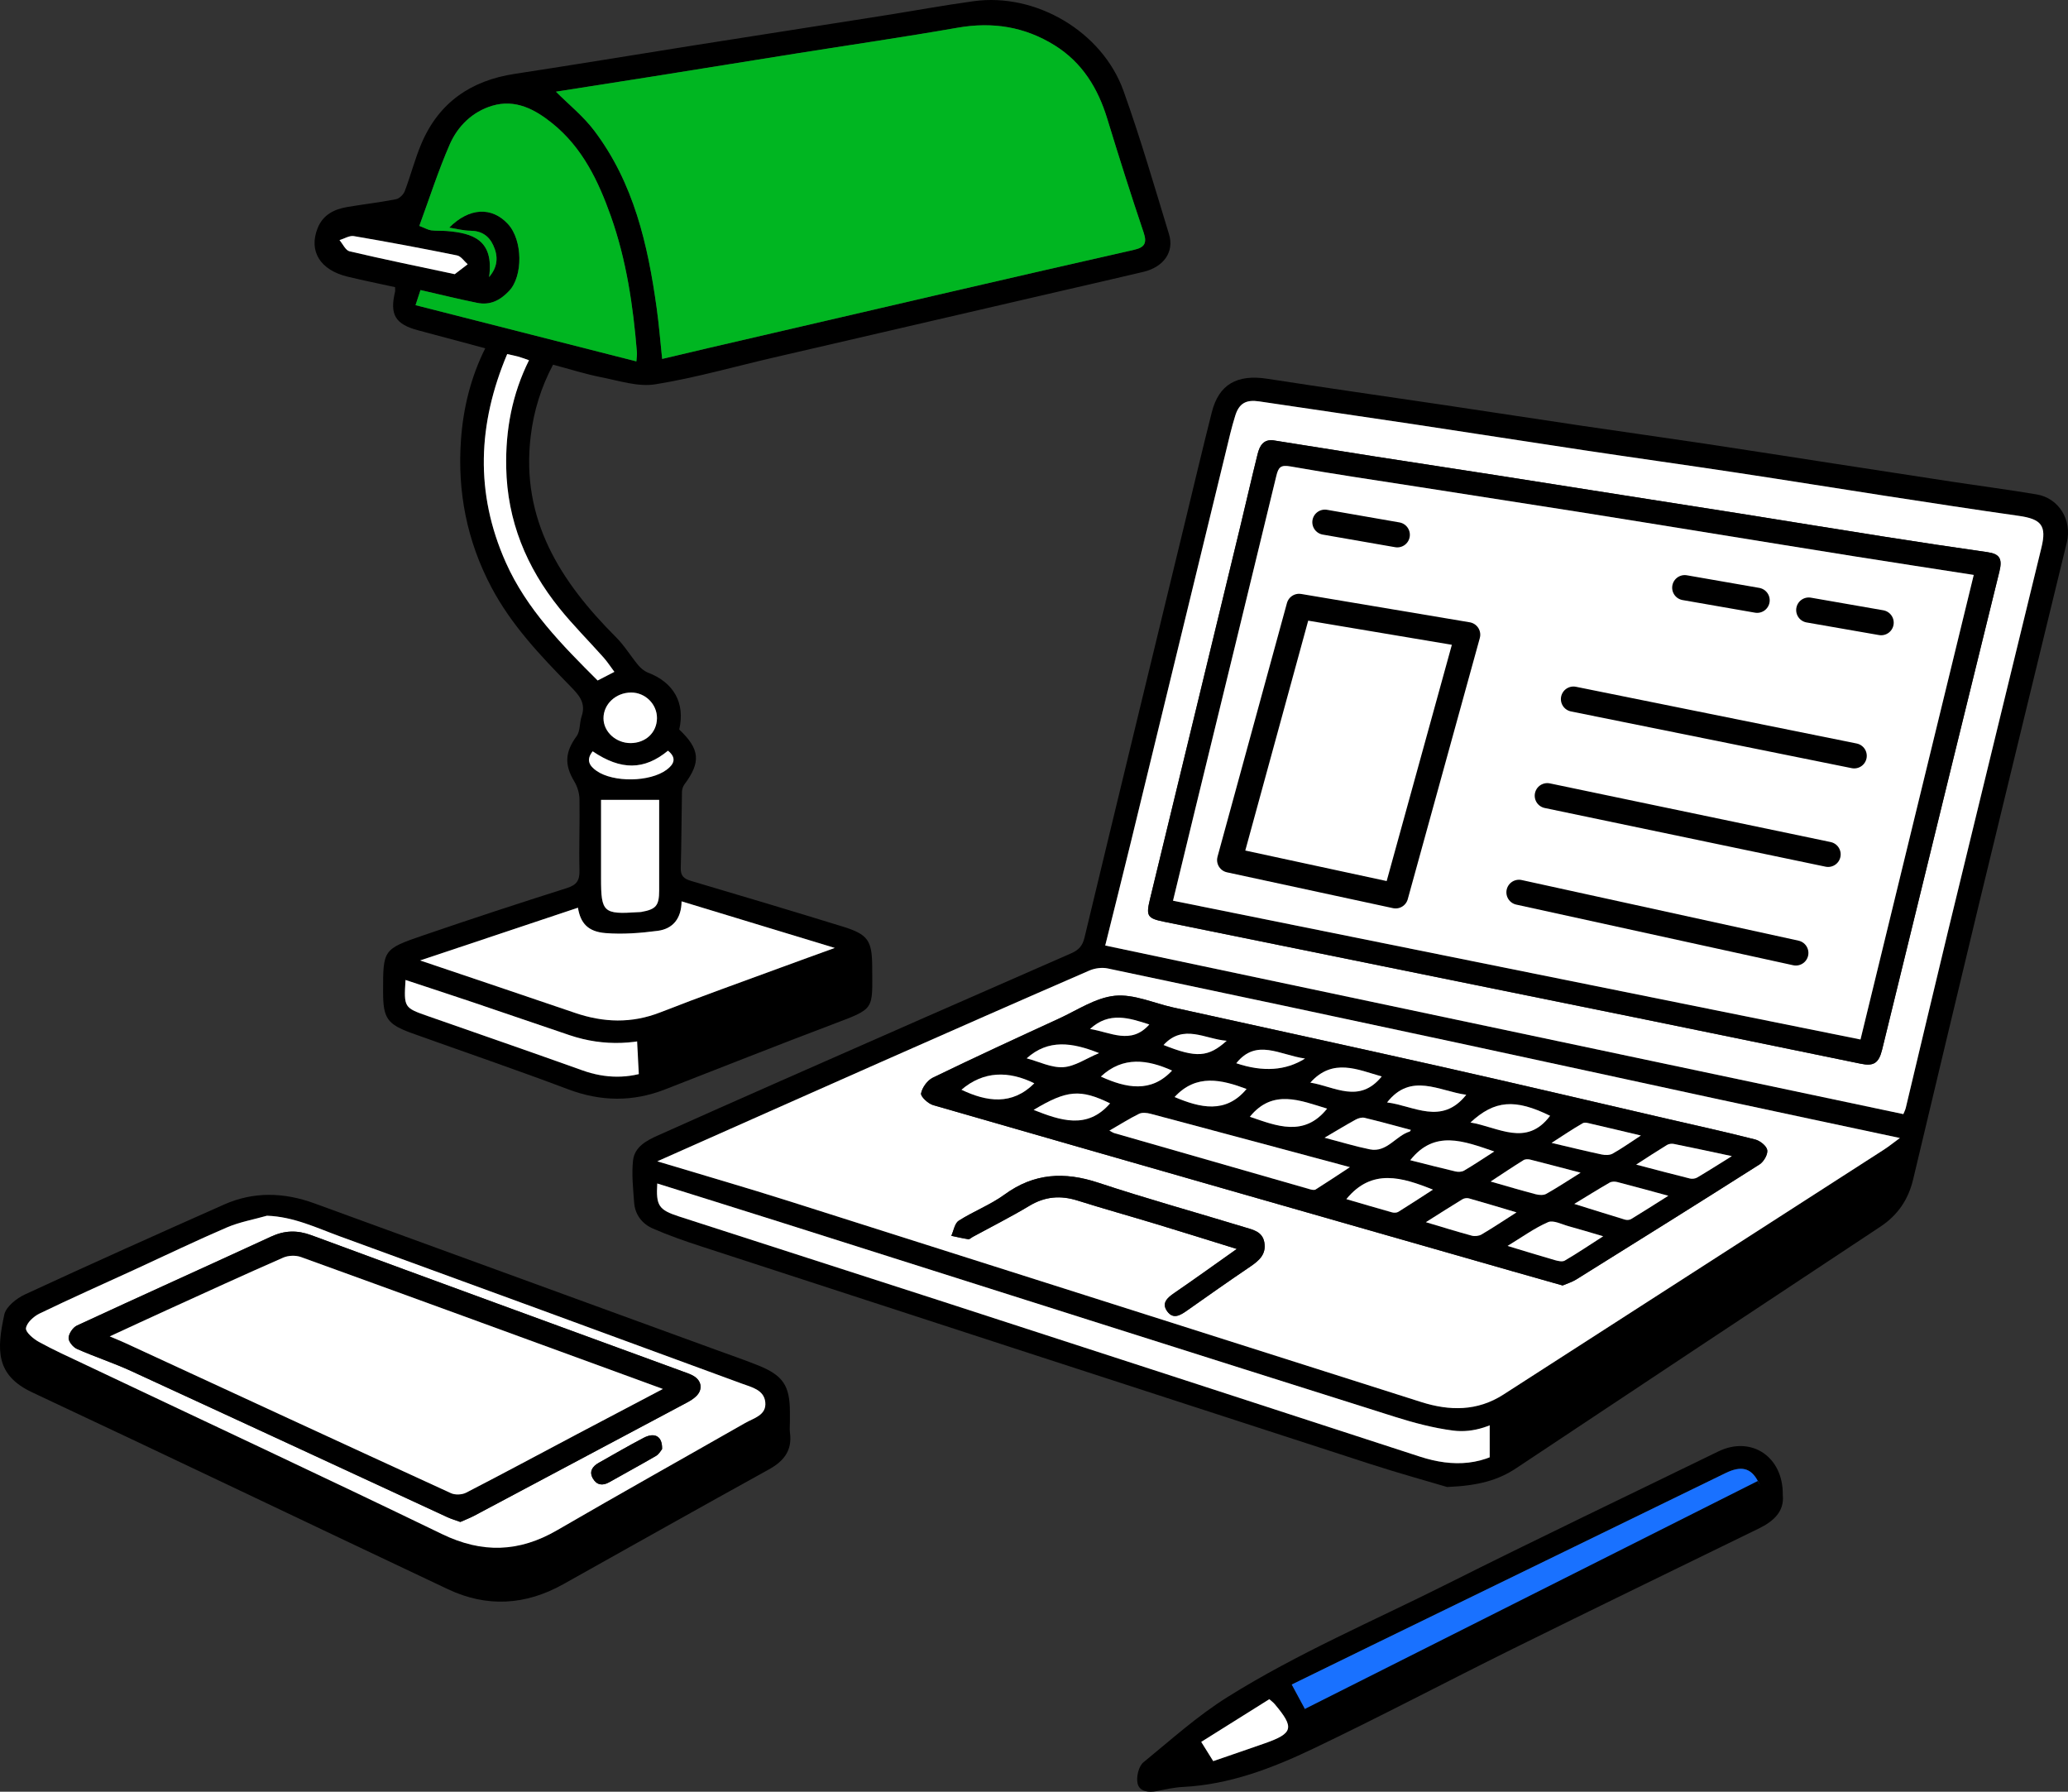 <svg width="329" height="285" viewBox="0 0 329 285" fill="none" xmlns="http://www.w3.org/2000/svg">
<rect x="0" y="0" width="329" height="285" fill="#333333" stroke="none"/>
<g clip-path="url(#clip0_261_680)">
<path d="M230.24 236.535C227.119 235.605 222.478 234.325 217.906 232.842C182.433 221.337 146.968 209.797 111.51 198.245C108.926 197.404 106.345 196.504 103.857 195.413C102.15 194.664 101.018 193.207 100.883 191.263C100.725 189.046 100.471 186.794 100.71 184.603C100.948 182.413 102.871 181.414 104.719 180.588C111.168 177.709 117.616 174.831 124.079 171.988C139.51 165.19 154.945 158.396 170.399 151.648C171.613 151.117 172.221 150.46 172.537 149.131C177.807 127.181 183.142 105.25 188.461 83.311C189.894 77.401 191.292 71.48 192.783 65.585C193.912 61.116 196.816 59.505 201.631 60.251C210.957 61.696 220.301 63.022 229.635 64.409C237.015 65.508 244.392 66.645 251.772 67.74C258.209 68.694 264.653 69.589 271.086 70.553C277.958 71.583 284.822 72.667 291.69 73.724C298.115 74.715 304.54 75.71 310.965 76.686C315.318 77.347 319.686 77.912 324.023 78.646C327.556 79.246 329.674 82.731 328.811 86.286C324.17 105.392 319.501 124.491 314.886 143.601C311.343 158.273 307.864 172.956 304.355 187.635C303.596 190.809 301.917 193.292 299.147 195.125C279.826 207.898 260.524 220.699 241.237 233.526C238.379 235.428 235.27 236.323 230.24 236.531V236.535ZM104.573 184.726C111.926 186.944 118.744 188.911 125.512 191.055C159.051 201.685 192.571 212.367 226.106 223.016C230.613 224.445 235.02 224.503 239.168 221.832C259.345 208.851 279.522 195.87 299.694 182.882C300.492 182.367 301.231 181.767 302.256 181.018C292.429 178.924 283.035 176.933 273.647 174.912C259.719 171.911 245.798 168.859 231.869 165.874C213.333 161.896 194.794 157.95 176.243 154.049C175.322 153.857 174.178 154.003 173.308 154.38C162.225 159.195 151.166 164.068 140.111 168.952C128.428 174.116 116.765 179.312 104.573 184.726ZM302.807 177.218C302.922 176.922 303.107 176.583 303.196 176.226C305.441 166.85 307.649 157.466 309.921 148.093C314.859 127.753 319.832 107.421 324.782 87.081C325.626 83.615 324.771 82.562 321.177 82.055C314.104 81.056 307.048 79.964 299.987 78.877C292.048 77.655 284.121 76.371 276.178 75.169C268.108 73.947 260.023 72.821 251.949 71.61C242.936 70.257 233.934 68.836 224.92 67.483C216.727 66.249 208.522 65.078 200.329 63.848C198.318 63.544 197.159 64.094 196.531 66.08C195.922 68.01 195.479 69.989 195.002 71.956C189.963 92.649 184.937 113.347 179.894 134.036C178.577 139.443 177.217 144.834 175.834 150.399C218.245 159.356 260.477 168.275 302.811 177.218H302.807ZM104.562 188.25C104.354 191.755 104.754 192.439 108.04 193.503C121.761 197.953 135.497 202.338 149.217 206.784C174.771 215.069 200.317 223.369 225.856 231.689C231.226 233.437 236.222 233.195 240.867 229.587C243.078 227.869 245.547 226.482 247.885 224.93C264.264 214.062 280.639 203.179 297.025 192.324C299.213 190.875 300.58 188.976 300.896 186.16C300.234 186.517 299.717 186.755 299.244 187.063C279.66 199.663 260.073 212.256 240.501 224.88C237.631 226.728 234.531 227.992 231.141 227.55C228.025 227.143 224.932 226.321 221.923 225.371C189.447 215.123 156.994 204.809 124.53 194.522C117.889 192.416 111.233 190.344 104.558 188.25H104.562Z" fill="black"/>
<path d="M77.197 55.401C73.495 54.41 70.002 53.468 66.508 52.538C62.883 51.574 61.974 50.048 62.849 46.413C62.891 46.233 62.852 46.036 62.852 45.675C60.333 45.122 57.791 44.611 55.272 44C50.907 42.939 49.089 39.934 50.526 36.307C51.381 34.151 53.161 33.282 55.264 32.925C57.837 32.487 60.437 32.195 62.999 31.691C63.542 31.584 64.189 30.942 64.397 30.396C65.341 27.91 65.999 25.308 67.032 22.868C69.805 16.316 74.909 12.808 81.9 11.747C91.407 10.303 100.894 8.719 110.393 7.217C120.401 5.633 130.412 4.085 140.415 2.505C145.257 1.741 150.084 0.849 154.937 0.184C164.795 -1.164 175.349 5.011 178.735 14.445C181.427 21.95 183.65 29.628 185.98 37.26C186.843 40.084 185.129 42.474 181.89 43.247C177.498 44.292 173.096 45.291 168.697 46.309C153.47 49.837 138.239 53.357 123.016 56.889C116.764 58.337 110.567 60.117 104.246 61.131C101.503 61.569 98.487 60.562 95.636 60.001C93.098 59.502 90.617 58.706 87.986 58.007C86.08 61.6 84.916 65.358 84.431 69.37C82.825 82.635 89.146 92.5 97.998 101.35C99.334 102.683 100.328 104.355 101.545 105.815C101.954 106.303 102.512 106.768 103.098 106.995C107.208 108.57 109.03 111.84 108.059 116.04C111.356 119.161 111.541 121.217 108.887 124.771C108.648 125.09 108.502 125.555 108.494 125.955C108.417 129.986 108.421 134.017 108.302 138.044C108.263 139.316 108.775 139.781 109.939 140.123C117.982 142.494 126.013 144.907 134.025 147.371C138.108 148.627 138.744 149.596 138.759 153.815C138.782 160.713 139.268 160.363 132.469 162.934C123.552 166.304 114.692 169.824 105.809 173.286C100.648 175.3 95.567 175.227 90.348 173.256C82.143 170.158 73.834 167.33 65.579 164.363C61.593 162.93 60.95 161.977 60.946 157.785C60.942 151.052 60.915 150.979 67.386 148.766C74.959 146.172 82.567 143.674 90.197 141.257C91.769 140.757 92.227 140.031 92.189 138.44C92.093 134.666 92.258 130.885 92.189 127.112C92.174 126.162 91.854 125.113 91.365 124.299C89.747 121.609 89.905 119.603 91.738 117.093C92.331 116.283 92.181 114.968 92.532 113.942C93.275 111.763 92.05 110.495 90.667 109.085C85.976 104.289 81.365 99.447 78.175 93.414C74.277 86.044 72.752 78.216 73.334 69.996C73.688 64.978 74.859 60.093 77.193 55.409L77.197 55.401ZM88.441 14.583C90.471 16.616 92.782 18.472 94.519 20.762C100.825 29.086 103.071 38.908 104.469 48.988C104.839 51.662 105.051 54.356 105.343 57.096C107.978 56.474 110.386 55.901 112.793 55.34C125.728 52.335 138.659 49.33 151.598 46.34C161.189 44.123 170.784 41.913 180.387 39.746C182.04 39.373 182.533 38.735 181.943 36.991C179.917 30.988 178.007 24.944 176.154 18.887C174.667 14.03 172.167 9.941 167.772 7.205C163.011 4.242 157.9 3.443 152.349 4.411C143.809 5.906 135.227 7.151 126.668 8.512C119.118 9.715 111.576 10.937 104.026 12.139C98.776 12.977 93.518 13.788 88.441 14.587V14.583ZM101.237 57.484C101.276 56.889 101.36 56.45 101.322 56.02C100.725 48.653 99.658 41.371 97.169 34.366C95.19 28.786 92.663 23.51 87.933 19.671C85.151 17.412 82.008 15.713 78.303 16.82C75.171 17.758 72.821 20.04 71.546 22.964C69.713 27.165 68.314 31.557 66.704 35.93C67.66 36.299 68.114 36.576 68.596 36.637C69.416 36.741 70.26 36.675 71.088 36.745C75.156 37.083 78.634 38.117 77.806 44.073C79.239 42.386 79.262 40.718 78.457 38.993C77.752 37.479 76.565 36.71 74.817 36.699C73.73 36.691 72.648 36.391 71.462 36.203C74.647 33.01 78.222 32.844 80.799 35.623C83.195 38.205 83.195 43.938 81.007 46.255C79.551 47.8 77.96 48.584 75.914 48.173C72.952 47.578 70.021 46.847 66.889 46.133C66.612 46.986 66.388 47.658 66.103 48.538C77.883 51.535 89.423 54.475 101.229 57.48L101.237 57.484ZM91.946 144.389C83.591 147.179 75.36 149.93 66.839 152.777C75.337 155.648 83.403 158.357 91.457 161.109C96.014 162.669 100.486 162.823 105.066 161.028C111.456 158.522 117.928 156.228 124.368 153.853C127.068 152.858 129.776 151.886 132.804 150.787C124.484 148.255 116.549 145.845 108.433 143.378C108.402 146.118 107.042 147.751 104.638 148.066C101.892 148.427 99.069 148.646 96.322 148.424C93.541 148.197 92.351 146.856 91.946 144.393V144.389ZM135.169 153.611C125.697 157.162 116.36 160.632 107.05 164.167C101.607 166.231 96.141 166.527 90.602 164.663C85.487 162.942 80.386 161.174 75.271 159.449C71.708 158.246 68.133 157.081 64.513 155.882C64.235 160.248 64.285 160.309 68.029 161.616C76.238 164.483 84.458 167.326 92.643 170.258C96.345 171.584 99.993 171.63 103.637 170.231C113.067 166.615 122.485 162.972 131.899 159.318C135.577 157.888 135.566 157.858 135.165 153.615L135.169 153.611ZM97.743 106.868C97.1 106.011 96.619 105.261 96.033 104.601C93.695 101.972 91.195 99.474 88.992 96.742C83.738 90.217 80.695 82.835 80.529 74.346C80.413 68.394 81.457 62.722 84.157 57.296C83.503 57.073 82.979 56.873 82.44 56.719C81.908 56.57 81.361 56.47 80.687 56.316C76.011 67.402 75.537 78.404 80.463 89.46C83.788 96.911 89.404 102.583 95.074 108.24C95.91 107.805 96.692 107.406 97.74 106.864L97.743 106.868ZM95.617 127.231C95.617 131.339 95.617 135.546 95.617 139.754C95.617 145.115 96.006 145.468 101.453 145.1C101.645 145.088 101.838 145.096 102.027 145.061C104.38 144.638 104.858 144.058 104.862 141.626C104.862 139.328 104.862 137.026 104.862 134.728C104.862 132.192 104.862 129.652 104.862 127.234H95.613L95.617 127.231ZM104.519 114.238C104.534 112.009 102.651 110.142 100.397 110.157C97.963 110.173 96.006 112.002 96.01 114.257C96.014 116.402 97.978 118.2 100.317 118.2C102.724 118.2 104.504 116.525 104.519 114.238ZM72.344 43.612C72.995 43.112 73.7 42.574 74.404 42.036C73.846 41.552 73.349 40.757 72.717 40.63C67.259 39.523 61.785 38.493 56.292 37.556C55.587 37.436 54.775 37.967 54.012 38.193C54.54 38.808 54.971 39.823 55.607 39.973C61.03 41.245 66.496 42.363 72.344 43.612ZM94.292 119.51C93.183 120.886 93.784 121.835 94.916 122.623C97.605 124.491 103.394 124.406 106.044 122.45C107.269 121.547 107.678 120.54 106.272 119.411C102.493 122.519 98.791 122.554 94.296 119.51H94.292Z" fill="black"/>
<path d="M125.666 226.194C125.666 226.77 125.601 227.354 125.678 227.923C126.052 230.736 124.696 232.423 122.311 233.741C111.376 239.782 100.486 245.907 89.581 252.01C83.603 255.353 77.455 255.71 71.265 252.79C49.209 242.376 27.214 231.835 5.131 221.479C-0.732 218.731 -0.516 214.677 0.682 209.117C0.955 207.848 2.627 206.523 3.971 205.9C14.479 201.035 25.053 196.309 35.634 191.605C40.353 189.507 45.18 189.653 49.983 191.401C71.365 199.191 92.744 206.991 114.122 214.788C116.271 215.572 118.44 216.314 120.562 217.163C124.592 218.777 125.666 220.403 125.666 224.661C125.666 225.172 125.666 225.687 125.666 226.198V226.194ZM42.464 193.38C40.334 193.987 38.111 194.376 36.097 195.24C31.128 197.369 26.259 199.721 21.344 201.98C16.317 204.29 11.263 206.534 6.282 208.94C5.354 209.389 4.256 210.388 4.125 211.265C4.033 211.895 5.3 212.963 6.175 213.447C8.517 214.739 10.966 215.841 13.386 216.987C32.372 225.982 51.408 234.867 70.317 244.017C76.7 247.106 82.574 246.918 88.63 243.402C98.552 237.642 108.571 232.039 118.536 226.351C119.927 225.556 121.968 225.114 121.741 223.02C121.529 221.068 119.565 220.656 118.051 220.099C96.757 212.268 75.452 204.459 54.135 196.689C50.38 195.321 46.713 193.523 42.456 193.38H42.464Z" fill="black"/>
<path d="M283.628 237.822C283.882 240.428 282.164 241.984 279.818 243.129C266.768 249.5 253.702 255.833 240.682 262.27C230.07 267.519 219.6 273.061 208.915 278.156C202.382 281.273 195.591 283.874 188.184 284.243C186.793 284.312 185.41 284.631 184.035 284.904C182.706 285.165 181.273 284.977 180.98 283.69C180.749 282.66 181.142 280.95 181.905 280.327C186.288 276.753 190.46 272.957 195.325 269.917C206.446 262.966 218.479 257.843 230.143 251.994C244.476 244.808 258.956 237.899 273.37 230.874C278.585 228.334 283.728 231.678 283.624 237.826L283.628 237.822ZM208.815 274.083C226.179 265.456 243.525 256.825 260.886 248.217C266.69 245.339 272.538 242.545 278.347 239.671C280.195 238.756 280.592 237.342 279.652 235.57C278.547 233.488 276.998 233.111 274.533 234.31C255.716 243.475 236.896 252.64 218.079 261.805C213.869 263.857 209.662 265.917 205.506 267.95C206.662 270.09 207.736 272.077 208.815 274.079V274.083ZM193.014 280.135C195.753 279.19 198.495 278.26 201.23 277.299C205.741 275.712 205.96 274.817 202.794 271.066C202.559 270.786 202.251 270.567 201.935 270.286C198.28 272.576 194.701 274.821 191.103 277.076C191.781 278.164 192.348 279.071 193.014 280.135Z" fill="black"/>
<path d="M104.573 184.726C116.761 179.316 128.428 174.116 140.111 168.952C151.162 164.064 162.221 159.195 173.307 154.38C174.178 154.003 175.322 153.853 176.243 154.049C194.794 157.95 213.333 161.9 231.869 165.874C245.801 168.863 259.718 171.911 273.647 174.912C283.034 176.933 292.429 178.924 302.256 181.018C301.231 181.767 300.492 182.371 299.694 182.882C279.521 195.87 259.345 208.851 239.168 221.832C235.02 224.499 230.613 224.445 226.106 223.016C192.575 212.367 159.051 201.684 125.512 191.055C118.748 188.911 111.926 186.944 104.573 184.726ZM248.586 204.474C249.287 204.171 250.081 203.94 250.759 203.517C260.5 197.446 270.238 191.374 279.922 185.214C280.592 184.788 281.263 183.631 281.151 182.936C281.047 182.271 280.003 181.448 279.229 181.249C274.549 180.053 269.83 179.02 265.123 177.932C253.236 175.185 241.356 172.383 229.454 169.705C215.198 166.5 200.918 163.399 186.651 160.252C183.546 159.568 180.368 158.088 177.364 158.388C174.297 158.695 171.381 160.682 168.442 162.031C161.736 165.109 155.038 168.198 148.401 171.419C147.534 171.838 146.713 172.983 146.529 173.917C146.432 174.412 147.646 175.55 148.447 175.78C179.197 184.646 209.97 193.442 240.736 202.242C243.294 202.972 245.855 203.694 248.579 204.467L248.586 204.474ZM196.754 198.668C193.261 201.139 190.06 203.444 186.809 205.673C185.695 206.438 184.748 207.276 185.695 208.586C186.651 209.912 187.783 209.216 188.85 208.459C192.182 206.104 195.526 203.76 198.904 201.469C200.302 200.52 201.473 199.521 201.146 197.623C200.849 195.893 199.339 195.613 198.037 195.213C190.275 192.842 182.44 190.679 174.74 188.127C169.344 186.34 164.51 186.582 159.806 190.014C157.564 191.651 154.872 192.665 152.522 194.172C151.879 194.583 151.725 195.751 151.344 196.57C152.249 196.758 153.146 196.973 154.059 197.112C154.259 197.142 154.502 196.881 154.726 196.758C157.745 195.113 160.823 193.569 163.77 191.797C166.251 190.306 168.716 190.106 171.432 190.963C175.607 192.277 179.825 193.453 184.016 194.721C188.168 195.982 192.309 197.284 196.754 198.66V198.668Z" fill="white"/>
<path d="M302.807 177.218C260.47 168.275 218.237 159.356 175.831 150.399C177.213 144.834 178.573 139.443 179.891 134.036C184.933 113.343 189.96 92.646 194.998 71.956C195.476 69.989 195.919 68.01 196.527 66.08C197.155 64.094 198.314 63.548 200.325 63.848C208.518 65.078 216.723 66.249 224.916 67.483C233.93 68.84 242.932 70.257 251.945 71.61C260.019 72.821 268.104 73.951 276.174 75.169C284.117 76.368 292.044 77.655 299.983 78.877C307.044 79.961 314.101 81.056 321.173 82.055C324.767 82.562 325.622 83.615 324.778 87.081C319.829 107.417 314.856 127.749 309.917 148.093C307.645 157.462 305.438 166.85 303.192 176.226C303.107 176.587 302.922 176.922 302.803 177.218H302.807ZM202.686 70.058C200.988 69.804 200.391 70.926 200.071 72.221C199.12 76.033 198.249 79.865 197.328 83.684C192.544 103.459 187.756 123.234 182.953 143.001C182.298 145.695 182.502 146.072 185.183 146.617C196.716 148.954 208.245 151.302 219.774 153.646C233.483 156.432 247.196 159.206 260.901 162C272.615 164.387 284.325 166.792 296.031 169.205C298.061 169.624 298.889 169.144 299.425 166.965C303.146 151.817 306.844 136.665 310.557 121.513C313.061 111.298 315.576 101.088 318.091 90.878C318.596 88.826 318.072 88.1 316.173 87.831C310.684 87.05 305.199 86.221 299.721 85.36C292.106 84.165 284.498 82.912 276.883 81.701C270.72 80.721 264.549 79.768 258.382 78.796C251.518 77.716 244.654 76.625 237.786 75.553C231.488 74.569 225.186 73.62 218.888 72.636C213.484 71.791 208.083 70.918 202.679 70.062L202.686 70.058Z" fill="white"/>
<path d="M104.562 188.25C111.237 190.344 117.889 192.416 124.534 194.522C156.998 204.809 189.451 215.123 221.927 225.371C224.932 226.321 228.029 227.143 231.145 227.55C234.534 227.992 237.635 226.728 240.505 224.88C260.077 212.26 279.66 199.663 299.247 187.063C299.721 186.759 300.237 186.521 300.9 186.16C300.584 188.976 299.217 190.875 297.029 192.323C280.642 203.183 264.272 214.062 247.889 224.93C245.547 226.482 243.082 227.869 240.871 229.587C236.225 233.195 231.229 233.437 225.86 231.689C200.317 223.373 174.771 215.069 149.221 206.784C135.501 202.338 121.764 197.949 108.044 193.503C104.758 192.439 104.357 191.755 104.565 188.25H104.562Z" fill="white"/>
<path d="M88.441 14.583C93.518 13.788 98.772 12.973 104.026 12.136C111.576 10.933 119.118 9.711 126.668 8.508C135.231 7.144 143.813 5.902 152.349 4.408C157.896 3.435 163.007 4.239 167.772 7.201C172.171 9.937 174.671 14.026 176.154 18.883C178.007 24.943 179.917 30.984 181.943 36.987C182.533 38.731 182.04 39.369 180.387 39.742C170.784 41.913 161.189 44.119 151.598 46.336C138.659 49.326 125.728 52.335 112.793 55.336C110.382 55.897 107.978 56.47 105.343 57.092C105.054 54.356 104.843 51.658 104.469 48.984C103.071 38.904 100.825 29.082 94.519 20.759C92.786 18.468 90.471 16.616 88.441 14.579V14.583Z" fill="#00B621"/>
<path d="M101.237 57.484C89.431 54.479 77.89 51.543 66.111 48.542C66.4 47.666 66.62 46.989 66.897 46.136C70.028 46.851 72.964 47.578 75.922 48.177C77.967 48.588 79.558 47.804 81.014 46.259C83.202 43.938 83.202 38.209 80.806 35.626C78.229 32.848 74.655 33.01 71.469 36.207C72.656 36.391 73.738 36.695 74.824 36.702C76.573 36.714 77.759 37.483 78.464 38.996C79.269 40.722 79.246 42.39 77.813 44.077C78.638 38.12 75.163 37.087 71.096 36.748C70.267 36.679 69.424 36.748 68.603 36.641C68.122 36.579 67.667 36.303 66.712 35.934C68.318 31.561 69.716 27.169 71.554 22.968C72.833 20.044 75.183 17.761 78.31 16.824C82.016 15.717 85.159 17.416 87.94 19.675C92.67 23.514 95.193 28.79 97.177 34.37C99.662 41.375 100.729 48.657 101.33 56.024C101.364 56.454 101.283 56.892 101.245 57.488L101.237 57.484Z" fill="#00B621"/>
<path d="M91.946 144.389C92.351 146.852 93.545 148.193 96.322 148.42C99.072 148.643 101.892 148.42 104.638 148.062C107.042 147.747 108.402 146.114 108.433 143.374C116.549 145.841 124.48 148.255 132.804 150.783C129.776 151.882 127.068 152.854 124.368 153.85C117.928 156.225 111.453 158.519 105.066 161.024C100.486 162.819 96.018 162.665 91.457 161.105C83.406 158.353 75.337 155.648 66.839 152.774C75.36 149.926 83.591 147.175 91.946 144.385V144.389Z" fill="white"/>
<path d="M135.169 153.611C135.566 157.854 135.577 157.884 131.903 159.314C122.488 162.972 113.07 166.611 103.641 170.227C99.993 171.626 96.345 171.576 92.647 170.254C84.462 167.326 76.242 164.482 68.033 161.612C64.293 160.305 64.243 160.244 64.516 155.879C68.137 157.077 71.712 158.246 75.275 159.445C80.39 161.17 85.49 162.938 90.606 164.659C96.145 166.523 101.611 166.227 107.054 164.164C116.364 160.632 125.697 157.162 135.173 153.607L135.169 153.611Z" fill="white"/>
<path d="M97.743 106.868C96.696 107.41 95.918 107.813 95.078 108.244C89.408 102.587 83.788 96.915 80.468 89.464C75.537 78.408 76.011 67.402 80.691 56.32C81.361 56.474 81.908 56.573 82.444 56.723C82.983 56.877 83.51 57.077 84.162 57.3C81.461 62.726 80.417 68.398 80.533 74.35C80.699 82.839 83.742 90.225 88.996 96.746C91.199 99.482 93.699 101.976 96.037 104.604C96.623 105.262 97.104 106.011 97.747 106.872L97.743 106.868Z" fill="white"/>
<path d="M95.617 127.231H104.866C104.866 129.648 104.866 132.188 104.866 134.724C104.866 137.022 104.866 139.324 104.866 141.622C104.866 144.054 104.384 144.635 102.031 145.057C101.842 145.092 101.649 145.084 101.457 145.096C96.006 145.465 95.621 145.111 95.621 139.75C95.621 135.543 95.621 131.335 95.621 127.227L95.617 127.231Z" fill="white"/>
<path d="M104.519 114.238C104.5 116.521 102.72 118.196 100.317 118.2C97.978 118.2 96.014 116.402 96.01 114.257C96.006 112.002 97.963 110.172 100.397 110.157C102.655 110.142 104.538 112.009 104.519 114.238Z" fill="white"/>
<path d="M72.344 43.612C66.493 42.363 61.031 41.248 55.607 39.973C54.971 39.823 54.54 38.808 54.012 38.193C54.775 37.967 55.592 37.436 56.293 37.556C61.782 38.493 67.259 39.519 72.717 40.63C73.349 40.757 73.846 41.552 74.404 42.036C73.7 42.574 72.995 43.112 72.344 43.612Z" fill="white"/>
<path d="M94.292 119.511C98.791 122.554 102.489 122.523 106.268 119.411C107.674 120.54 107.265 121.547 106.041 122.45C103.39 124.406 97.605 124.491 94.912 122.623C93.78 121.835 93.183 120.886 94.288 119.511H94.292Z" fill="white"/>
<path d="M42.464 193.38C46.72 193.523 50.387 195.321 54.143 196.689C75.46 204.459 96.765 212.268 118.059 220.099C119.572 220.656 121.533 221.068 121.749 223.02C121.976 225.114 119.935 225.556 118.544 226.351C108.579 232.039 98.56 237.642 88.637 243.402C82.582 246.918 76.708 247.106 70.325 244.017C51.416 234.867 32.376 225.983 13.393 216.987C10.974 215.841 8.524 214.739 6.182 213.447C5.308 212.963 4.041 211.895 4.133 211.265C4.264 210.389 5.362 209.389 6.29 208.94C11.271 206.534 16.324 204.286 21.351 201.981C26.262 199.725 31.135 197.373 36.104 195.24C38.123 194.376 40.345 193.988 42.471 193.38H42.464ZM73.23 242.091C73.969 241.761 74.736 241.473 75.456 241.092C86.707 235.121 97.951 229.137 109.195 223.147C109.754 222.851 110.32 222.513 110.767 222.074C111.822 221.037 111.645 219.65 110.366 218.881C109.827 218.558 109.203 218.362 108.606 218.143C88.918 210.934 69.22 203.752 49.555 196.485C47.29 195.648 45.303 195.698 43.134 196.697C32.849 201.439 22.518 206.085 12.245 210.846C11.602 211.142 10.947 212.114 10.912 212.806C10.885 213.386 11.625 214.293 12.245 214.566C15.088 215.83 18.069 216.794 20.893 218.093C37.66 225.802 54.401 233.576 71.153 241.319C71.781 241.607 72.451 241.803 73.23 242.088V242.091ZM105.328 230.506C105.397 228.446 104.157 227.796 102.404 228.707C99.989 229.967 97.635 231.343 95.259 232.681C94.254 233.249 93.676 234.072 94.323 235.182C94.928 236.22 95.848 236.381 96.931 235.766C99.407 234.356 101.927 233.011 104.384 231.57C104.858 231.293 105.151 230.709 105.324 230.506H105.328Z" fill="white"/>
<path d="M208.815 274.083C207.732 272.081 206.658 270.094 205.506 267.953C209.662 265.921 213.868 263.861 218.079 261.809C236.896 252.64 255.716 243.479 274.533 234.314C276.998 233.115 278.547 233.491 279.652 235.574C280.592 237.342 280.195 238.76 278.346 239.674C272.542 242.549 266.69 245.343 260.886 248.221C243.525 256.829 226.179 265.459 208.815 274.087V274.083Z" fill="#1971FF"/>
<path d="M193.014 280.135C192.348 279.07 191.781 278.164 191.104 277.076C194.701 274.82 198.28 272.576 201.935 270.286C202.251 270.566 202.559 270.785 202.794 271.066C205.961 274.82 205.741 275.712 201.23 277.299C198.495 278.26 195.749 279.19 193.014 280.135Z" fill="white"/>
<path d="M248.586 204.474C245.863 203.702 243.301 202.979 240.744 202.249C209.974 193.446 179.205 184.653 148.454 175.788C147.653 175.557 146.44 174.42 146.536 173.924C146.717 172.987 147.542 171.845 148.408 171.426C155.045 168.206 161.748 165.117 168.45 162.038C171.389 160.69 174.305 158.699 177.371 158.396C180.376 158.096 183.554 159.575 186.658 160.259C200.926 163.407 215.205 166.508 229.461 169.713C241.368 172.391 253.243 175.192 265.13 177.94C269.837 179.027 274.556 180.061 279.236 181.256C280.011 181.452 281.051 182.278 281.158 182.943C281.27 183.635 280.596 184.795 279.93 185.222C270.246 191.378 260.508 197.454 250.766 203.525C250.088 203.948 249.295 204.178 248.594 204.482L248.586 204.474ZM176.497 179.842C176.87 180.03 177.075 180.18 177.302 180.246C187.656 183.224 198.01 186.198 208.372 189.161C208.668 189.245 209.08 189.345 209.296 189.211C211.083 188.089 212.84 186.917 214.762 185.652C203.98 182.759 193.515 179.942 183.037 177.16C182.46 177.006 181.705 176.925 181.212 177.171C179.628 177.951 178.13 178.901 176.501 179.842H176.497ZM255.054 196.647C252.962 196.036 251.275 195.513 249.576 195.052C248.478 194.756 247.13 194.03 246.287 194.399C244.087 195.355 242.107 196.808 239.842 198.18C242.612 199.018 244.973 199.755 247.354 200.436C247.858 200.582 248.552 200.743 248.937 200.516C250.901 199.367 252.793 198.095 255.054 196.643V196.647ZM265.419 190.202C262.426 189.391 259.865 188.677 257.292 188.016C256.918 187.92 256.406 187.927 256.086 188.108C254.256 189.157 252.465 190.275 250.458 191.497C253.316 192.389 255.909 193.211 258.513 193.995C258.809 194.083 259.241 194.068 259.495 193.911C261.336 192.792 263.15 191.628 265.423 190.198L265.419 190.202ZM241.26 192.85C238.563 192.051 236.141 191.313 233.698 190.625C233.386 190.537 232.94 190.594 232.662 190.763C230.775 191.908 228.918 193.104 226.846 194.41C229.457 195.186 231.792 195.916 234.149 196.554C234.623 196.681 235.289 196.612 235.705 196.362C237.512 195.294 239.261 194.126 241.26 192.854V192.85ZM275.523 183.9C272.106 183.174 269.194 182.544 266.274 181.956C265.932 181.886 265.481 181.956 265.188 182.132C263.628 183.085 262.103 184.092 260.3 185.249C263.37 186.052 266.097 186.778 268.84 187.458C269.198 187.547 269.687 187.489 270.003 187.305C271.698 186.306 273.358 185.245 275.523 183.9ZM214.192 190.74C216.542 191.424 218.992 192.154 221.453 192.842C221.761 192.931 222.2 192.919 222.458 192.762C224.323 191.605 226.16 190.398 227.967 189.23C223.063 187.266 218.248 185.768 214.192 190.74ZM237.146 187.939C239.808 188.7 242.053 189.372 244.322 189.964C244.846 190.098 245.551 190.148 245.986 189.903C247.77 188.9 249.48 187.766 251.456 186.536C248.575 185.783 246.017 185.099 243.444 184.453C243.113 184.369 242.65 184.369 242.377 184.538C240.713 185.572 239.083 186.667 237.142 187.939H237.146ZM237.72 183.162C232.824 181.487 228.213 179.677 224.357 184.553C226.761 185.157 229.145 185.779 231.549 186.34C231.98 186.44 232.558 186.421 232.916 186.21C234.484 185.283 235.998 184.269 237.72 183.166V183.162ZM261.051 180.622C258.208 179.95 255.743 179.354 253.27 178.789C252.789 178.678 252.161 178.463 251.81 178.662C250.181 179.592 248.629 180.653 246.841 181.794C249.723 182.471 252.249 183.093 254.796 183.635C255.354 183.754 256.082 183.766 256.552 183.504C257.985 182.701 259.333 181.74 261.051 180.622ZM210.725 180.972C213.391 181.667 215.633 182.359 217.921 182.82C220.648 183.37 222.038 180.668 224.28 179.984C224.327 179.969 224.354 179.884 224.458 179.731C221.977 179.074 219.542 178.393 217.089 177.805C216.661 177.702 216.087 177.867 215.679 178.09C214.127 178.939 212.617 179.861 210.725 180.972ZM246.606 177.483C241.04 174.754 237.789 174.981 233.937 178.551C238.367 179.281 242.839 182.509 246.606 177.483ZM198.842 177.64C203.064 179.081 207.486 180.926 211.13 176.345C206.9 175.062 202.471 173.14 198.842 177.64ZM233.267 174.143C228.953 173.559 224.465 170.523 220.671 175.358C224.893 175.872 229.35 179.07 233.267 174.143ZM176.605 175.504C171.855 173.198 169.74 173.367 164.44 176.549C168.681 178.217 172.961 179.727 176.605 175.504ZM186.866 174.501C190.895 176.199 194.982 177.233 198.318 173.217C194.393 171.757 190.333 170.727 186.866 174.501ZM164.548 172.318C160.484 170.312 156.49 170.327 152.957 173.34C156.963 175.246 160.996 175.873 164.548 172.318ZM175.137 171.246C179.174 173.09 183.134 173.878 186.466 170.289C182.621 168.564 178.677 167.941 175.137 171.246ZM219.82 171.227C216.002 170.158 212.046 168.214 208.464 172.206C212.308 172.821 216.245 175.642 219.82 171.227ZM174.848 167.511C170.549 165.797 166.774 165.259 163.335 168.344C165.284 168.863 167.248 169.866 169.147 169.751C170.992 169.64 172.764 168.383 174.848 167.511ZM207.617 168.379C203.588 167.81 199.874 165.124 196.681 169.125C200.923 170.552 204.569 170.303 207.617 168.379ZM185.11 166.223C190.321 168.302 192.224 168.195 195.156 165.551C191.712 165.297 188.28 162.784 185.11 166.223ZM182.845 162.957C179.663 161.931 176.466 160.859 173.415 163.676C176.674 164.187 179.94 166.25 182.845 162.957Z" fill="black"/>
<path d="M196.754 198.668C192.313 197.292 188.172 195.986 184.016 194.729C179.825 193.457 175.607 192.285 171.431 190.971C168.716 190.114 166.251 190.314 163.77 191.805C160.827 193.573 157.745 195.121 154.726 196.766C154.502 196.889 154.259 197.146 154.059 197.119C153.146 196.985 152.249 196.766 151.344 196.578C151.721 195.755 151.879 194.587 152.522 194.18C154.876 192.673 157.564 191.659 159.806 190.022C164.51 186.59 169.344 186.348 174.74 188.135C182.444 190.687 190.275 192.85 198.037 195.221C199.339 195.617 200.845 195.897 201.146 197.631C201.473 199.529 200.302 200.528 198.904 201.477C195.526 203.767 192.182 206.112 188.85 208.467C187.783 209.22 186.651 209.916 185.695 208.594C184.748 207.284 185.695 206.446 186.809 205.681C190.06 203.452 193.257 201.147 196.754 198.676V198.668Z" fill="black"/>
<path d="M202.686 70.058C208.091 70.918 213.491 71.787 218.895 72.632C225.193 73.616 231.495 74.569 237.793 75.549C244.661 76.621 251.525 77.713 258.39 78.792C264.557 79.761 270.724 80.718 276.891 81.698C284.506 82.908 292.114 84.161 299.729 85.356C305.206 86.217 310.692 87.047 316.181 87.827C318.08 88.096 318.604 88.826 318.099 90.874C315.584 101.084 313.068 111.295 310.564 121.509C306.851 136.657 303.153 151.813 299.432 166.961C298.897 169.14 298.069 169.62 296.039 169.202C284.329 166.788 272.619 164.387 260.909 161.996C247.2 159.203 233.491 156.424 219.781 153.642C208.252 151.298 196.724 148.95 185.191 146.614C182.51 146.072 182.306 145.691 182.96 142.998C187.768 123.226 192.552 103.455 197.336 83.68C198.26 79.861 199.131 76.029 200.079 72.217C200.402 70.926 200.999 69.8 202.694 70.054L202.686 70.058ZM295.989 165.347C302.009 140.646 307.995 116.094 314.004 91.454C307.66 90.467 301.428 89.514 295.199 88.526C287.395 87.285 279.595 86.013 271.794 84.753C264.938 83.646 258.089 82.528 251.229 81.444C242.728 80.099 234.222 78.789 225.717 77.459C218.919 76.394 212.104 75.403 205.333 74.2C203.761 73.92 203.395 74.285 203.052 75.703C198.788 93.391 194.455 111.06 190.141 128.737C188.985 133.468 187.845 138.206 186.616 143.274C223.113 150.641 259.441 157.973 295.989 165.351V165.347Z" fill="black"/>
<path d="M73.23 242.091C72.455 241.807 71.781 241.615 71.153 241.323C54.401 233.58 37.661 225.806 20.893 218.097C18.066 216.798 15.088 215.83 12.245 214.569C11.629 214.297 10.886 213.39 10.913 212.809C10.947 212.122 11.602 211.149 12.245 210.85C22.522 206.088 32.849 201.442 43.134 196.7C45.303 195.701 47.291 195.655 49.556 196.489C69.22 203.756 88.919 210.938 108.606 218.147C109.203 218.366 109.827 218.558 110.366 218.885C111.645 219.653 111.822 221.045 110.767 222.078C110.32 222.516 109.754 222.851 109.195 223.15C97.955 229.141 86.708 235.124 75.456 241.096C74.736 241.477 73.969 241.765 73.23 242.095V242.091ZM105.463 220.933C103.144 220.084 101.122 219.342 99.099 218.604C82.028 212.371 64.963 206.123 47.872 199.944C47.044 199.644 45.865 199.682 45.06 200.036C38.886 202.738 32.761 205.554 26.625 208.344C23.636 209.704 20.654 211.092 17.453 212.567C18.432 212.986 19.194 213.286 19.938 213.628C37.202 221.598 54.459 229.587 71.747 237.507C72.409 237.811 73.492 237.764 74.142 237.43C80.028 234.398 85.864 231.259 91.715 228.161C96.199 225.79 100.69 223.435 105.459 220.925L105.463 220.933Z" fill="black"/>
<path d="M105.328 230.505C105.155 230.709 104.858 231.293 104.388 231.57C101.927 233.011 99.411 234.356 96.935 235.766C95.852 236.381 94.932 236.223 94.327 235.182C93.68 234.068 94.254 233.245 95.263 232.68C97.636 231.343 99.993 229.967 102.408 228.707C104.157 227.792 105.401 228.442 105.332 230.505H105.328Z" fill="black"/>
<path d="M176.497 179.842C178.126 178.901 179.625 177.951 181.208 177.171C181.701 176.925 182.456 177.006 183.034 177.16C193.511 179.942 203.981 182.759 214.758 185.652C212.836 186.913 211.08 188.089 209.292 189.211C209.077 189.345 208.665 189.245 208.368 189.161C198.01 186.198 187.652 183.224 177.298 180.246C177.071 180.18 176.867 180.03 176.493 179.842H176.497Z" fill="white"/>
<path d="M255.054 196.647C252.793 198.099 250.901 199.371 248.937 200.52C248.552 200.743 247.858 200.582 247.354 200.439C244.973 199.759 242.608 199.022 239.842 198.184C242.107 196.812 244.087 195.359 246.287 194.402C247.13 194.037 248.478 194.76 249.576 195.056C251.279 195.517 252.962 196.036 255.054 196.651V196.647Z" fill="white"/>
<path d="M265.419 190.202C263.151 191.632 261.336 192.796 259.491 193.915C259.237 194.068 258.806 194.087 258.509 193.999C255.905 193.215 253.313 192.393 250.455 191.501C252.465 190.283 254.253 189.165 256.082 188.112C256.402 187.928 256.914 187.924 257.288 188.02C259.861 188.681 262.423 189.395 265.416 190.206L265.419 190.202Z" fill="white"/>
<path d="M241.26 192.85C239.264 194.126 237.516 195.29 235.705 196.358C235.285 196.604 234.623 196.677 234.149 196.551C231.792 195.913 229.457 195.186 226.846 194.406C228.918 193.1 230.775 191.905 232.662 190.76C232.94 190.59 233.386 190.533 233.698 190.621C236.137 191.309 238.563 192.047 241.26 192.846V192.85Z" fill="white"/>
<path d="M275.523 183.9C273.358 185.245 271.698 186.306 270.003 187.305C269.691 187.489 269.198 187.547 268.84 187.459C266.097 186.778 263.37 186.052 260.3 185.249C262.099 184.092 263.628 183.082 265.188 182.133C265.481 181.952 265.932 181.89 266.274 181.956C269.194 182.544 272.106 183.174 275.523 183.9Z" fill="white"/>
<path d="M214.192 190.74C218.248 185.772 223.067 187.266 227.967 189.23C226.16 190.398 224.327 191.605 222.458 192.762C222.2 192.923 221.761 192.931 221.453 192.842C218.992 192.154 216.542 191.424 214.192 190.74Z" fill="white"/>
<path d="M237.146 187.939C239.087 186.667 240.713 185.572 242.381 184.538C242.654 184.369 243.113 184.369 243.448 184.453C246.017 185.099 248.579 185.783 251.46 186.536C249.488 187.766 247.774 188.9 245.99 189.903C245.555 190.148 244.85 190.102 244.326 189.964C242.057 189.372 239.815 188.7 237.15 187.939H237.146Z" fill="white"/>
<path d="M237.72 183.162C236.002 184.265 234.488 185.284 232.916 186.206C232.554 186.417 231.977 186.436 231.549 186.336C229.149 185.775 226.761 185.153 224.357 184.55C228.209 179.673 232.82 181.483 237.72 183.158V183.162Z" fill="white"/>
<path d="M261.051 180.622C259.333 181.74 257.985 182.701 256.552 183.504C256.082 183.766 255.358 183.754 254.796 183.635C252.249 183.093 249.723 182.471 246.841 181.794C248.625 180.649 250.181 179.592 251.81 178.662C252.161 178.463 252.789 178.678 253.27 178.789C255.743 179.354 258.208 179.95 261.051 180.622Z" fill="white"/>
<path d="M210.725 180.972C212.617 179.862 214.127 178.939 215.679 178.09C216.087 177.867 216.661 177.702 217.089 177.806C219.546 178.394 221.981 179.074 224.458 179.731C224.354 179.885 224.327 179.969 224.28 179.985C222.035 180.669 220.644 183.37 217.921 182.82C215.633 182.359 213.391 181.668 210.725 180.972Z" fill="white"/>
<path d="M246.606 177.483C242.839 182.509 238.367 179.281 233.937 178.551C237.789 174.981 241.04 174.754 246.606 177.483Z" fill="white"/>
<path d="M198.842 177.64C202.471 173.14 206.9 175.062 211.13 176.345C207.482 180.922 203.06 179.081 198.842 177.64Z" fill="white"/>
<path d="M233.267 174.143C229.35 179.07 224.897 175.873 220.671 175.358C224.461 170.523 228.953 173.559 233.267 174.143Z" fill="white"/>
<path d="M176.605 175.504C172.961 179.727 168.681 178.217 164.44 176.549C169.744 173.367 171.859 173.202 176.605 175.504Z" fill="white"/>
<path d="M186.866 174.501C190.333 170.727 194.393 171.757 198.318 173.217C194.982 177.233 190.895 176.199 186.866 174.501Z" fill="white"/>
<path d="M164.548 172.318C160.997 175.876 156.964 175.25 152.958 173.34C156.49 170.327 160.484 170.312 164.548 172.318Z" fill="white"/>
<path d="M175.137 171.246C178.677 167.937 182.622 168.564 186.466 170.289C183.134 173.878 179.174 173.09 175.137 171.246Z" fill="white"/>
<path d="M219.82 171.227C216.245 175.638 212.309 172.821 208.464 172.207C212.047 168.214 216.003 170.158 219.82 171.227Z" fill="white"/>
<path d="M174.848 167.511C172.764 168.383 170.989 169.639 169.147 169.751C167.252 169.866 165.288 168.863 163.335 168.344C166.775 165.259 170.549 165.801 174.848 167.511Z" fill="white"/>
<path d="M207.617 168.379C204.569 170.303 200.923 170.552 196.681 169.125C199.874 165.12 203.584 167.81 207.617 168.379Z" fill="white"/>
<path d="M185.11 166.223C188.284 162.784 191.716 165.297 195.156 165.551C192.224 168.195 190.318 168.302 185.11 166.223Z" fill="white"/>
<path d="M182.845 162.957C179.941 166.25 176.674 164.187 173.415 163.676C176.466 160.859 179.663 161.931 182.845 162.957Z" fill="white"/>
<path d="M295.989 165.347C259.441 157.969 223.113 150.637 186.616 143.271C187.845 138.202 188.985 133.468 190.141 128.733C194.451 111.056 198.784 93.387 203.052 75.699C203.395 74.281 203.761 73.92 205.333 74.197C212.108 75.399 218.919 76.391 225.717 77.455C234.222 78.785 242.728 80.099 251.229 81.44C258.085 82.524 264.938 83.642 271.794 84.749C279.595 86.005 287.395 87.281 295.199 88.522C301.428 89.514 307.66 90.463 314.004 91.451C307.995 116.091 302.013 140.642 295.989 165.343V165.347Z" fill="white"/>
<path d="M105.463 220.933C100.694 223.442 96.199 225.798 91.719 228.169C85.864 231.266 80.032 234.406 74.146 237.438C73.495 237.772 72.409 237.818 71.751 237.515C54.463 229.591 37.206 221.606 19.942 213.636C19.198 213.294 18.439 212.99 17.457 212.575C20.662 211.099 23.639 209.712 26.629 208.352C32.765 205.562 38.889 202.745 45.064 200.044C45.873 199.69 47.048 199.652 47.876 199.952C64.967 206.131 82.031 212.375 99.103 218.612C101.126 219.35 103.144 220.092 105.467 220.941L105.463 220.933Z" fill="white"/>
<path d="M233.496 100.96L222.032 142.5L195.626 136.801L206.671 96.452L233.496 100.96Z" stroke="black" stroke-width="4" stroke-linejoin="round"/>
<path d="M101.318 164.786L101.738 172.902L136.375 159.483V152.174L101.318 164.786Z" fill="black"/>
<path d="M237 225.26V233.922L300.75 191.29L302.106 184L237 225.26Z" fill="black"/>
<path d="M207.598 271.831L279.652 235.574L281.567 239.044L207.598 277.184V271.831Z" fill="black"/>
<line x1="250.323" y1="111.203" x2="294.986" y2="120.227" stroke="black" stroke-width="4" stroke-linecap="round"/>
<line x1="287.755" y1="97.039" x2="299.273" y2="99.046" stroke="black" stroke-width="4" stroke-linecap="round"/>
<line x1="268.026" y1="93.478" x2="279.544" y2="95.485" stroke="black" stroke-width="4" stroke-linecap="round"/>
<line x1="210.778" y1="83.063" x2="222.296" y2="85.069" stroke="black" stroke-width="4" stroke-linecap="round"/>
<line x1="246.159" y1="126.567" x2="290.834" y2="135.9" stroke="black" stroke-width="4" stroke-linecap="round"/>
<line x1="241.653" y1="141.938" x2="285.702" y2="151.582" stroke="black" stroke-width="4" stroke-linecap="round"/>
</g>
<defs>
<clipPath id="clip0_261_680">
<rect width="329" height="285" fill="white"/>
</clipPath>
</defs>
</svg>
